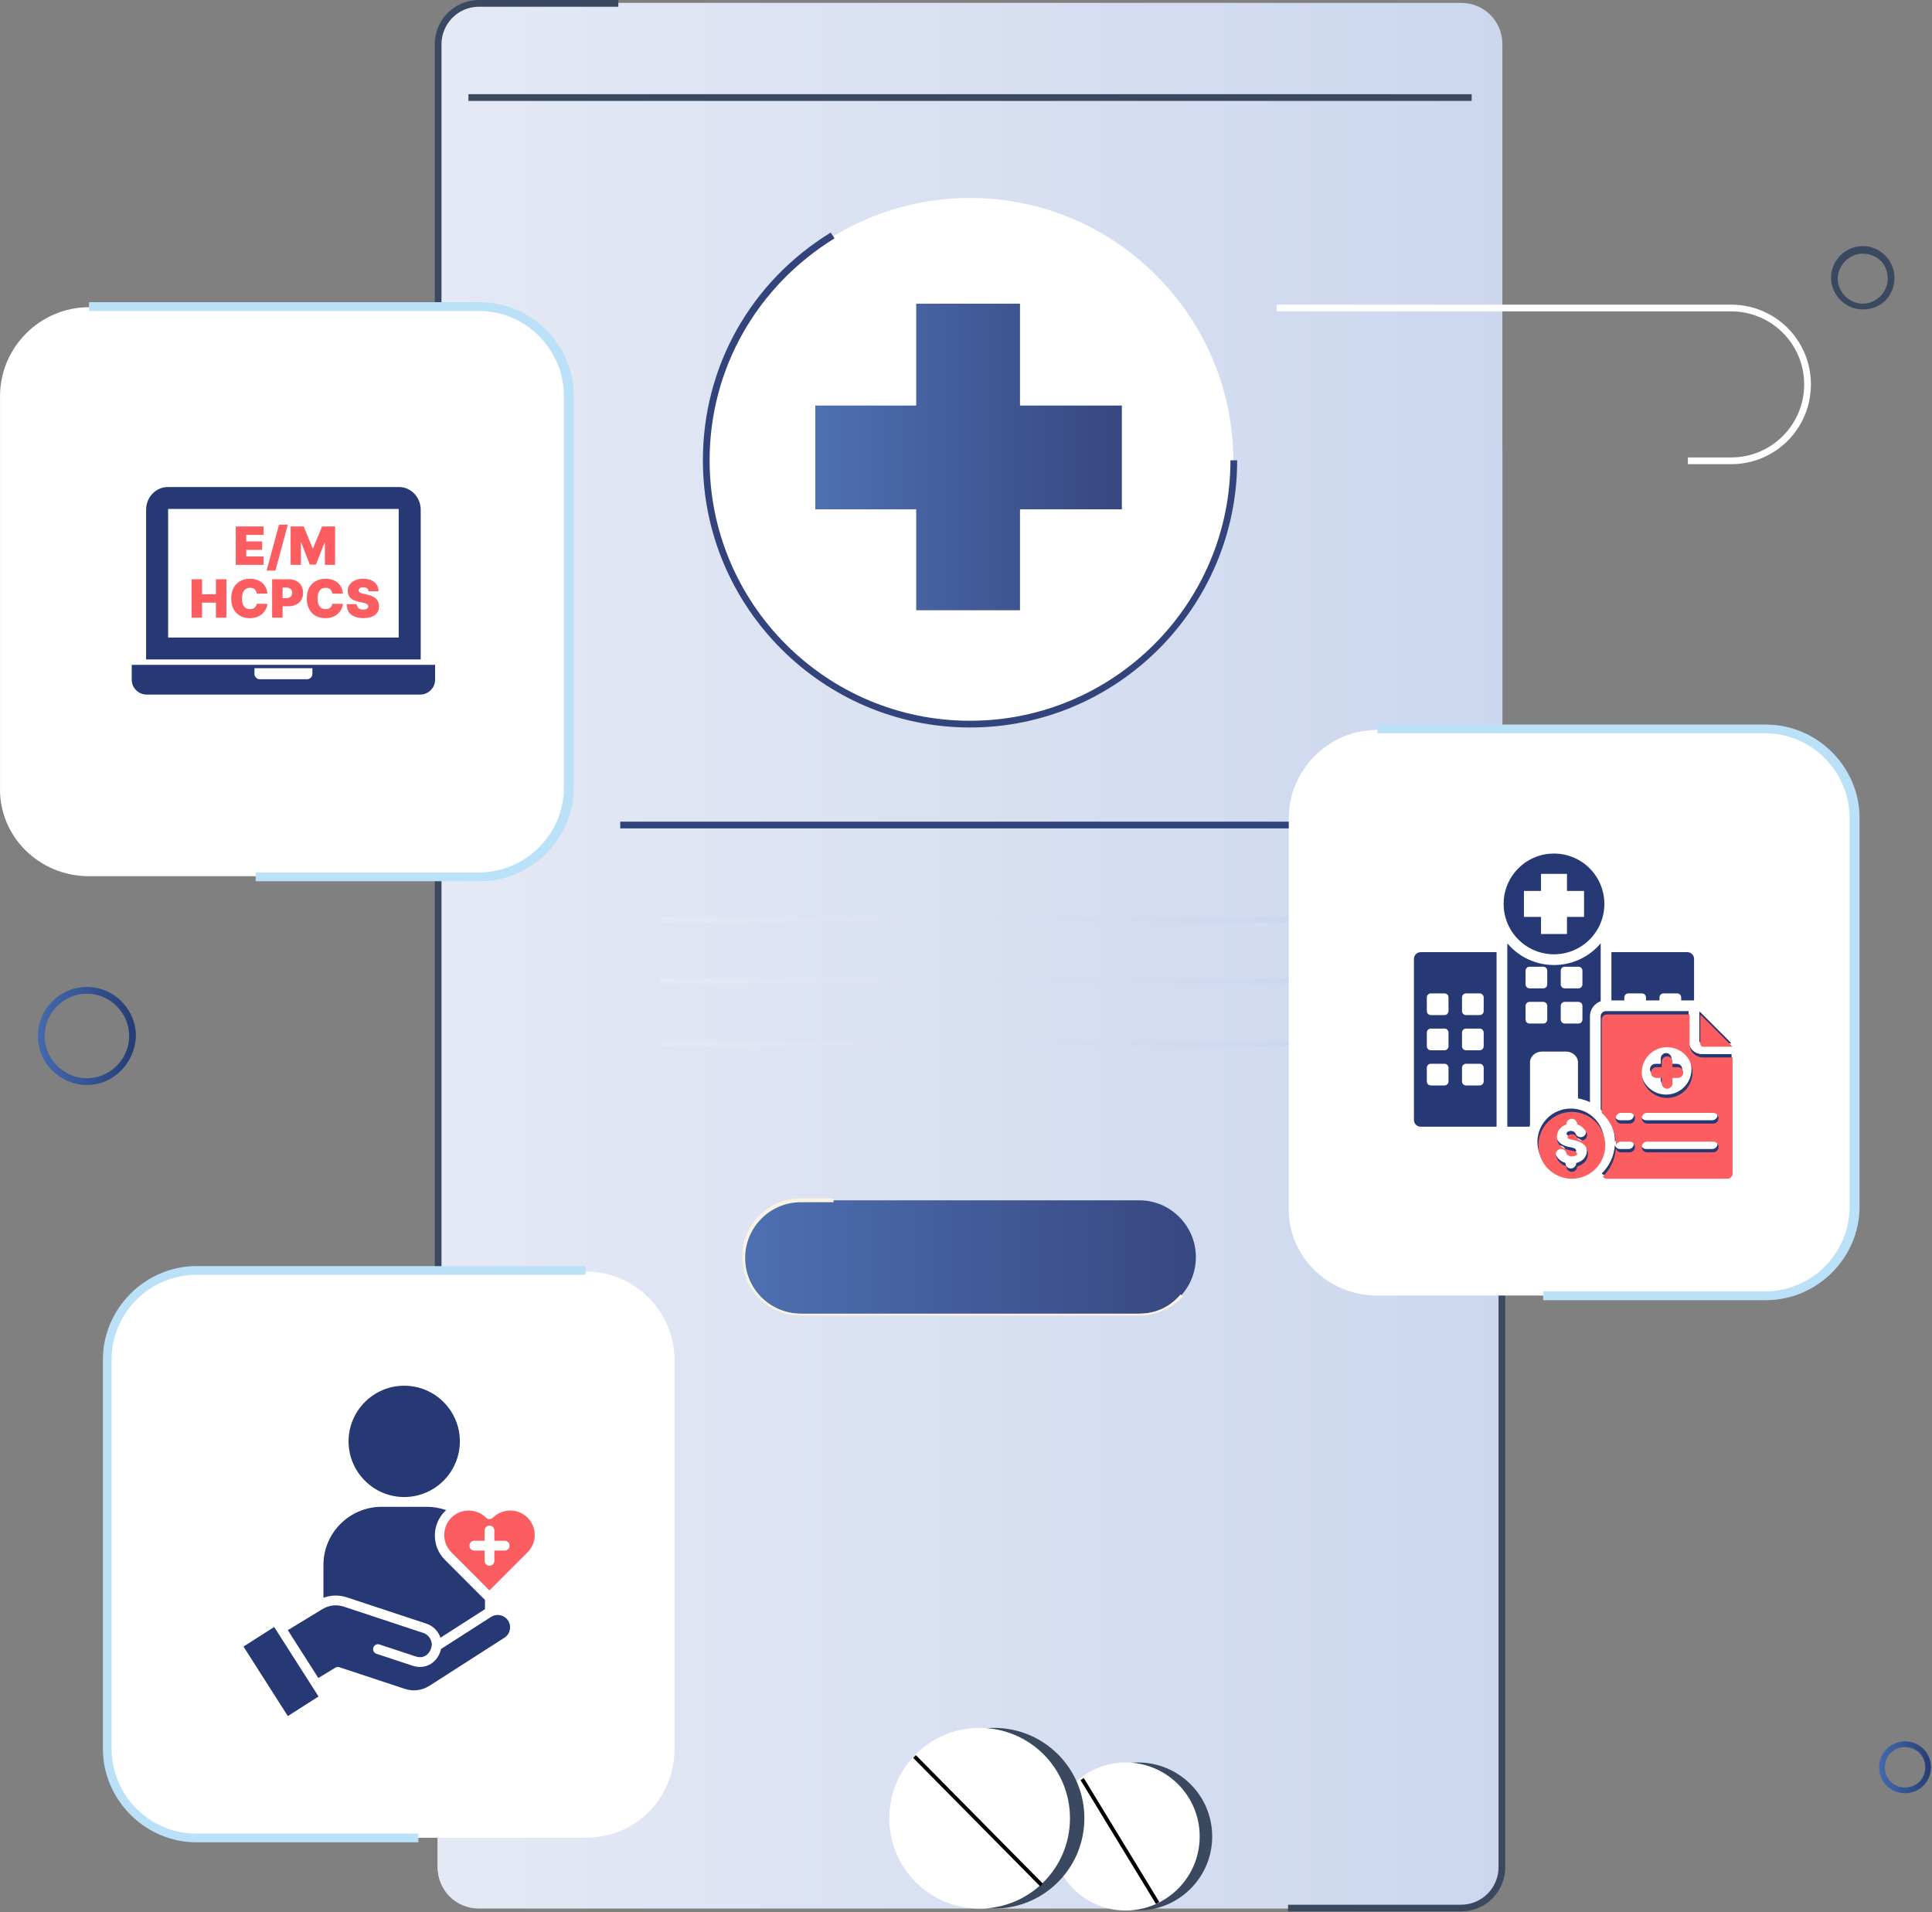 <svg width="484" height="479" viewBox="0 0 484 479" fill="none" xmlns="http://www.w3.org/2000/svg">
<rect x="0" y="0" width="484" height="479" fill="#808080" stroke="none"/>
<path d="M366.021 478.104H119.988C114.211 478.104 109.637 473.53 109.637 467.753V11.075C109.637 5.298 114.211 0.724 119.988 0.724H366.021C371.799 0.724 376.373 5.298 376.373 11.075V467.512C376.373 473.29 371.799 478.104 366.021 478.104Z" fill="url(#paint0_linear_1655_13658)"/>
<path d="M109.637 291.293V467.512C109.637 473.29 114.211 477.864 119.988 477.864H366.021C371.799 477.864 376.373 473.29 376.373 467.512V112.667L240.597 203.665L109.637 291.293Z" fill="url(#paint1_linear_1655_13658)"/>
<path d="M110.603 317.532H108.918V11.074C108.918 4.815 113.973 0 119.992 0H154.899V1.685H119.992C114.696 1.685 110.603 6.018 110.603 11.074V317.532Z" fill="#3B4960"/>
<path d="M366.02 478.826H322.688V477.141H366.02C371.316 477.141 375.409 472.808 375.409 467.752V189.942H377.094V467.752C377.094 473.771 372.279 478.826 366.02 478.826Z" fill="#3B4960"/>
<path d="M368.681 23.594H117.352V25.279H368.681V23.594Z" fill="#3B4960"/>
<path d="M243.009 181.516C206.657 181.516 177.047 151.906 177.047 115.555C177.047 79.203 206.657 49.593 243.009 49.593C279.36 49.593 308.971 79.203 308.971 115.555C308.971 151.906 279.36 181.516 243.009 181.516Z" fill="white"/>
<path d="M243.011 182.239C206.178 182.239 176.086 152.147 176.086 115.314C176.086 91.722 188.123 70.537 208.104 58.259L209.067 59.704C189.567 71.74 177.771 92.444 177.771 115.314C177.771 151.184 206.9 180.554 243.011 180.554C278.88 180.554 308.25 151.424 308.25 115.314H309.936C309.936 152.147 279.843 182.239 243.011 182.239Z" fill="#32447B"/>
<path d="M330.635 205.831H155.379V207.516H330.635V205.831Z" fill="#31437B"/>
<path d="M285.38 329.089H200.641C192.697 329.089 186.438 322.589 186.438 314.885C186.438 306.941 192.937 300.682 200.641 300.682H285.38C293.325 300.682 299.584 307.182 299.584 314.885C299.584 322.829 293.325 329.089 285.38 329.089Z" fill="url(#paint2_linear_1655_13658)"/>
<path d="M285.377 329.569H200.638C192.453 329.569 185.953 323.069 185.953 314.884C185.953 306.699 192.453 300.199 200.638 300.199H208.823V301.162H200.638C192.934 301.162 186.675 307.421 186.675 315.125C186.675 322.828 192.934 329.088 200.638 329.088H285.377C289.47 329.088 293.081 327.402 295.729 324.273L296.451 324.754C293.562 327.643 289.711 329.569 285.377 329.569Z" fill="#F9F3E2"/>
<path d="M323.648 229.664H165.484V231.108H323.648V229.664Z" fill="url(#paint3_linear_1655_13658)"/>
<path d="M323.648 245.071H165.484V246.515H323.648V245.071Z" fill="url(#paint4_linear_1655_13658)"/>
<path d="M323.648 260.718H165.484V262.163H323.648V260.718Z" fill="url(#paint5_linear_1655_13658)"/>
<path d="M281.045 101.592H255.527V76.074H229.527V101.592H204.25V127.592H229.527V152.869H255.527V127.592H281.045V101.592Z" fill="url(#paint6_linear_1655_13658)"/>
<path d="M477.242 449.216C473.631 449.216 470.742 446.327 470.742 442.716C470.742 439.105 473.631 436.216 477.242 436.216C480.853 436.216 483.742 439.105 483.742 442.716C483.742 446.327 480.853 449.216 477.242 449.216ZM477.242 437.66C474.353 437.66 472.187 439.827 472.187 442.716C472.187 445.605 474.353 447.771 477.242 447.771C480.131 447.771 482.298 445.605 482.298 442.716C482.298 439.827 480.131 437.66 477.242 437.66Z" fill="url(#paint7_linear_1655_13658)"/>
<path d="M21.77 271.793C15.029 271.793 9.492 266.256 9.492 259.516C9.492 252.775 15.029 247.238 21.77 247.238C28.51 247.238 34.047 252.775 34.047 259.516C33.807 266.256 28.51 271.793 21.77 271.793ZM21.77 248.923C15.992 248.923 11.177 253.738 11.177 259.516C11.177 265.294 15.992 270.108 21.77 270.108C27.547 270.108 32.362 265.294 32.362 259.516C32.362 253.738 27.547 248.923 21.77 248.923Z" fill="url(#paint8_linear_1655_13658)"/>
<path d="M345.017 324.535H442.388C454.559 324.535 464.546 314.549 464.546 302.377V205.007C464.546 192.836 454.559 182.849 442.388 182.849H345.017C332.845 182.849 322.859 192.836 322.859 205.007V302.377C322.547 314.549 332.533 324.535 345.017 324.535Z" fill="white"/>
<path fill-rule="evenodd" clip-rule="evenodd" d="M355.895 238.519H374.92V282.243H355.895C354.971 282.243 354.215 281.487 354.215 280.563V240.199C354.215 239.275 354.971 238.519 355.895 238.519ZM393.521 277.699C398.145 277.699 401.893 281.447 401.893 286.071C401.893 290.694 398.145 294.442 393.521 294.442C388.898 294.442 385.15 290.694 385.15 286.071C385.15 281.447 388.898 277.699 393.521 277.699ZM397.225 283.008C396.742 281.857 395.859 281.151 394.865 280.824V280.773C394.865 280.031 394.263 279.429 393.521 279.429C392.779 279.429 392.178 280.031 392.178 280.773V280.841C390.72 281.332 389.699 282.574 389.777 284.164C389.874 286.176 391.535 287.071 393.314 287.363C393.764 287.437 394.789 287.614 394.859 288.187C394.865 288.237 394.868 288.249 394.868 288.254C394.877 288.632 394.121 288.79 393.848 288.823C393.737 288.837 393.654 288.844 393.599 288.845C393.018 288.859 392.295 288.634 392.137 288.002C391.96 287.283 391.234 286.844 390.515 287.02C389.797 287.197 389.357 287.923 389.534 288.642C389.869 289.987 390.875 290.933 392.177 291.325V291.368C392.177 292.11 392.779 292.711 393.521 292.711C394.263 292.711 394.865 292.11 394.865 291.368V291.354C396.375 290.948 397.584 289.863 397.545 288.191C397.542 288.06 397.535 287.954 397.525 287.872C397.277 285.827 395.565 285.016 393.744 284.717C393.401 284.661 392.475 284.498 392.453 284.038C392.42 283.352 393.449 283.223 393.933 283.346C394.273 283.432 394.583 283.657 394.747 284.046C395.034 284.731 395.821 285.053 396.506 284.766C397.19 284.479 397.512 283.692 397.225 283.008ZM425.709 253.405C425.847 253.468 425.975 253.558 426.091 253.674L433.406 260.989C433.522 261.105 433.612 261.232 433.675 261.371H426.361C426.002 261.371 425.709 261.078 425.709 260.719L425.709 253.405ZM402.302 253.292C401.584 253.292 400.999 253.877 400.999 254.595V277.923C403.2 279.945 404.58 282.846 404.58 286.07L404.58 286.084C404.752 285.54 405.261 285.147 405.861 285.147H407.985C408.727 285.147 409.328 285.748 409.328 286.49C409.328 287.232 408.727 287.834 407.985 287.834H405.861C405.228 287.834 404.698 287.396 404.555 286.808C404.371 289.597 403.154 292.103 401.282 293.948C401.521 294.249 401.89 294.442 402.302 294.442H432.485C433.202 294.442 433.788 293.856 433.788 293.139V264.058H426.361C424.519 264.058 423.022 262.561 423.022 260.719V253.292H402.302ZM428.926 285.147C429.668 285.147 430.269 285.748 430.269 286.49C430.269 287.233 429.668 287.834 428.926 287.834H412.401C411.659 287.834 411.057 287.233 411.057 286.49C411.057 285.748 411.659 285.147 412.401 285.147H428.926ZM428.926 277.942C429.668 277.942 430.269 278.543 430.269 279.285C430.269 280.027 429.668 280.629 428.926 280.629H412.401C411.659 280.629 411.057 280.027 411.057 279.285C411.057 278.543 411.659 277.942 412.401 277.942H428.926ZM407.985 277.942C408.727 277.942 409.328 278.543 409.328 279.285C409.328 280.027 408.727 280.629 407.985 280.629H405.861C405.119 280.629 404.517 280.027 404.517 279.285C404.517 278.543 405.119 277.942 405.861 277.942H407.985ZM414.693 269.19C413.951 269.19 413.349 268.588 413.349 267.846C413.349 267.104 413.951 266.503 414.693 266.503H416.05V265.146C416.05 264.404 416.651 263.802 417.393 263.802C418.136 263.802 418.737 264.404 418.737 265.146V266.503H420.094C420.836 266.503 421.438 267.104 421.438 267.846C421.438 268.588 420.836 269.19 420.094 269.19H418.737V270.547C418.737 271.289 418.136 271.891 417.393 271.891C416.651 271.891 416.05 271.289 416.05 270.547V269.19H414.693ZM417.393 261.493C420.902 261.493 423.747 264.338 423.747 267.847C423.747 271.355 420.902 274.2 417.393 274.2C413.885 274.2 411.04 271.355 411.04 267.847C411.04 264.338 413.885 261.493 417.393 261.493ZM398.227 217.513C403.155 222.441 403.155 230.431 398.227 235.36C393.298 240.288 385.308 240.288 380.38 235.36C375.452 230.431 375.452 222.441 380.38 217.513C385.308 212.585 393.298 212.585 398.227 217.513ZM386.051 218.907V223.184H381.774V229.689H386.051V233.966H392.556V229.689H396.833V223.184H392.556V218.907H386.051ZM401 236.31C400.724 236.636 400.434 236.953 400.127 237.26C394.15 243.237 384.457 243.237 378.48 237.26C378.173 236.953 377.883 236.636 377.607 236.31V282.243H383.143C383.192 282.111 383.244 281.979 383.298 281.849V266.137C383.298 264.642 384.651 263.422 386.309 263.422H392.297C393.956 263.422 395.309 264.643 395.309 266.137V275.156C396.368 275.329 397.376 275.65 398.311 276.1V254.595C398.311 252.85 399.436 251.364 401 250.823V236.31ZM403.687 238.519H422.712C423.636 238.519 424.392 239.275 424.392 240.199V250.604H421.163V249.859C421.163 249.303 420.71 248.851 420.155 248.851H416.737C416.182 248.851 415.73 249.303 415.73 249.859V250.604H412.349V249.859C412.349 249.303 411.896 248.851 411.341 248.851H407.924C407.369 248.851 406.916 249.303 406.916 249.859V250.604H403.687V238.519ZM383.188 250.976H386.605C387.16 250.976 387.613 251.428 387.613 251.984V255.401C387.613 255.956 387.16 256.409 386.605 256.409H383.188C382.632 256.409 382.18 255.956 382.18 255.401V251.984C382.18 251.428 382.632 250.976 383.188 250.976ZM383.188 242.162H386.605C387.16 242.162 387.613 242.615 387.613 243.17V246.587C387.613 247.142 387.16 247.595 386.605 247.595H383.188C382.632 247.595 382.18 247.142 382.18 246.587V243.17C382.18 242.615 382.632 242.162 383.188 242.162ZM392.001 242.162H395.419C395.974 242.162 396.427 242.615 396.427 243.17V246.587C396.427 247.142 395.974 247.595 395.419 247.595H392.001C391.446 247.595 390.993 247.142 390.993 246.587V243.17C390.993 242.615 391.446 242.162 392.001 242.162ZM392.001 250.976H395.419C395.974 250.976 396.427 251.428 396.427 251.984V255.401C396.427 255.956 395.974 256.409 395.419 256.409H392.001C391.446 256.409 390.993 255.956 390.993 255.401V251.984C390.993 251.428 391.446 250.976 392.001 250.976ZM358.452 248.851C357.897 248.851 357.444 249.303 357.444 249.859V253.276C357.444 253.831 357.897 254.284 358.452 254.284H361.869C362.424 254.284 362.877 253.831 362.877 253.276V249.859C362.877 249.303 362.424 248.851 361.869 248.851H358.452ZM367.265 266.478C366.71 266.478 366.258 266.931 366.258 267.486V270.904C366.258 271.459 366.71 271.911 367.265 271.911H370.683C371.238 271.911 371.691 271.459 371.691 270.904V267.486C371.691 266.931 371.238 266.478 370.683 266.478H367.265ZM358.452 266.478C357.897 266.478 357.444 266.931 357.444 267.486V270.904C357.444 271.459 357.897 271.911 358.452 271.911H361.869C362.424 271.911 362.877 271.459 362.877 270.904V267.486C362.877 266.931 362.424 266.478 361.869 266.478H358.452ZM367.265 257.665C366.71 257.665 366.258 258.117 366.258 258.672V262.09C366.258 262.645 366.71 263.098 367.265 263.098H370.683C371.238 263.098 371.691 262.645 371.691 262.09V258.672C371.691 258.117 371.238 257.665 370.683 257.665H367.265ZM358.452 257.665C357.897 257.665 357.444 258.117 357.444 258.672V262.09C357.444 262.645 357.897 263.098 358.452 263.098H361.869C362.424 263.098 362.877 262.645 362.877 262.09V258.672C362.877 258.117 362.424 257.665 361.869 257.665H358.452ZM367.265 248.851C366.71 248.851 366.258 249.303 366.258 249.859V253.276C366.258 253.831 366.71 254.284 367.265 254.284H370.683C371.238 254.284 371.691 253.831 371.691 253.276V249.859C371.691 249.303 371.238 248.851 370.683 248.851H367.265Z" fill="#263974"/>
<path fill-rule="evenodd" clip-rule="evenodd" d="M393.77 278.537C398.393 278.537 402.141 282.285 402.141 286.908C402.141 291.531 398.393 295.279 393.77 295.279C389.146 295.279 385.398 291.531 385.398 286.908C385.398 282.285 389.146 278.537 393.77 278.537ZM397.473 283.845C396.99 282.695 396.107 281.989 395.114 281.662V281.611C395.114 280.868 394.512 280.267 393.77 280.267C393.028 280.267 392.426 280.868 392.426 281.611V281.678C390.969 282.17 389.948 283.411 390.025 285.002C390.123 287.014 391.784 287.909 393.562 288.201C394.012 288.274 395.038 288.451 395.107 289.025C395.113 289.075 395.116 289.086 395.116 289.091C395.125 289.469 394.37 289.628 394.097 289.661C393.986 289.674 393.903 289.681 393.848 289.683C393.266 289.697 392.543 289.471 392.386 288.839C392.209 288.121 391.483 287.681 390.764 287.858C390.045 288.035 389.606 288.761 389.782 289.48C390.118 290.825 391.123 291.771 392.426 292.163V292.205C392.426 292.947 393.027 293.549 393.769 293.549C394.512 293.549 395.113 292.947 395.113 292.205V292.191C396.624 291.786 397.833 290.7 397.793 289.028C397.79 288.898 397.784 288.791 397.774 288.71C397.525 286.665 395.813 285.854 393.992 285.555C393.649 285.498 392.724 285.336 392.702 284.875C392.668 284.189 393.697 284.06 394.182 284.183C394.522 284.269 394.832 284.494 394.996 284.884C395.282 285.568 396.07 285.89 396.754 285.603C397.438 285.317 397.76 284.529 397.473 283.845ZM425.958 254.242C426.096 254.306 426.223 254.395 426.339 254.511L433.655 261.827C433.771 261.942 433.86 262.07 433.923 262.208H426.609C426.25 262.208 425.958 261.916 425.958 261.557L425.958 254.242ZM402.55 254.129C401.833 254.129 401.247 254.715 401.247 255.432V278.761C403.449 280.782 404.829 283.684 404.829 286.908L404.828 286.921C405.001 286.378 405.509 285.984 406.109 285.984H408.233C408.975 285.984 409.577 286.586 409.577 287.328C409.577 288.07 408.975 288.671 408.233 288.671H406.109C405.477 288.671 404.946 288.234 404.804 287.645C404.62 290.434 403.403 292.941 401.53 294.786C401.77 295.086 402.138 295.279 402.55 295.279H432.734C433.451 295.279 434.036 294.694 434.036 293.976V264.896H426.609C424.767 264.896 423.27 263.399 423.27 261.557V254.129H402.55ZM429.174 285.984C429.916 285.984 430.518 286.586 430.518 287.328C430.518 288.07 429.916 288.672 429.174 288.672H412.649C411.907 288.672 411.306 288.07 411.306 287.328C411.306 286.586 411.907 285.984 412.649 285.984H429.174ZM429.174 278.779C429.916 278.779 430.518 279.381 430.518 280.123C430.518 280.865 429.916 281.467 429.174 281.467H412.649C411.907 281.467 411.306 280.865 411.306 280.123C411.306 279.381 411.907 278.779 412.649 278.779H429.174ZM408.233 278.779C408.975 278.779 409.577 279.381 409.577 280.123C409.577 280.865 408.975 281.467 408.233 281.467H406.109C405.367 281.467 404.766 280.865 404.766 280.123C404.766 279.381 405.367 278.779 406.109 278.779H408.233ZM414.941 270.028C414.199 270.028 413.598 269.426 413.598 268.684C413.598 267.942 414.199 267.34 414.941 267.34H416.298V265.983C416.298 265.241 416.9 264.64 417.642 264.64C418.384 264.64 418.986 265.241 418.986 265.983V267.34H420.342C421.085 267.34 421.686 267.942 421.686 268.684C421.686 269.426 421.085 270.028 420.342 270.028H418.986V271.384C418.986 272.127 418.384 272.728 417.642 272.728C416.9 272.728 416.298 272.127 416.298 271.384V270.028H414.941ZM417.642 262.331C421.151 262.331 423.995 265.175 423.995 268.684C423.995 272.193 421.151 275.037 417.642 275.037C414.133 275.037 411.289 272.193 411.289 268.684C411.289 265.175 414.133 262.331 417.642 262.331Z" fill="#FC5D61"/>
<path d="M442.445 325.695H386.582V323.511H442.133C453.68 323.511 463.355 314.148 463.355 302.289V204.919C463.355 193.371 453.992 183.697 442.133 183.697H345.074V181.512H442.445C455.241 181.512 465.852 192.123 465.852 204.919V302.289C465.852 315.084 455.241 325.695 442.445 325.695Z" fill="#BBE1F8"/>
<path d="M433.681 116.277H422.848V114.592H433.681C443.792 114.592 451.977 106.407 451.977 96.296C451.977 86.185 443.792 78 433.681 78H319.812V76.314H433.681C444.755 76.314 453.662 85.222 453.662 96.296C453.662 107.369 444.755 116.277 433.681 116.277Z" fill="white"/>
<path d="M466.655 77.519C462.322 77.519 458.711 73.907 458.711 69.574C458.711 65.241 462.322 61.63 466.655 61.63C470.988 61.63 474.6 65.241 474.6 69.574C474.6 74.148 471.229 77.519 466.655 77.519ZM466.655 63.556C463.285 63.556 460.396 66.445 460.396 69.815C460.396 73.185 463.285 76.074 466.655 76.074C470.026 76.074 472.914 73.185 472.914 69.815C472.914 66.204 470.266 63.556 466.655 63.556Z" fill="#3B4960"/>
<path d="M303.675 460.049C303.675 470.401 295.249 478.586 285.138 478.586C274.787 478.586 266.602 470.16 266.602 460.049C266.602 449.698 275.027 441.513 285.138 441.513C295.249 441.513 303.675 449.698 303.675 460.049Z" fill="#3B4960"/>
<path d="M300.542 460.049C300.542 470.401 292.116 478.586 282.005 478.586C271.654 478.586 263.469 470.16 263.469 460.049C263.469 449.697 271.895 441.512 282.005 441.512C292.116 441.512 300.542 449.697 300.542 460.049Z" fill="white"/>
<path d="M271.506 445.41L270.684 445.911L289.593 476.958L290.416 476.458L271.506 445.41Z" fill="black"/>
<path d="M271.657 455.476C271.657 467.994 261.546 478.105 249.028 478.105C236.509 478.105 226.398 467.994 226.398 455.476C226.398 442.957 236.509 432.846 249.028 432.846C261.546 432.846 271.657 442.957 271.657 455.476Z" fill="#3B4960"/>
<path d="M268.048 455.475C268.048 467.993 257.937 478.104 245.418 478.104C232.9 478.104 222.789 467.993 222.789 455.475C222.789 442.957 232.9 432.846 245.418 432.846C257.937 432.846 268.048 442.957 268.048 455.475Z" fill="white"/>
<path d="M229.443 439.673L228.758 440.35L260.575 472.538L261.259 471.861L229.443 439.673Z" fill="black"/>
<path d="M22.295 219.495H120.236C132.478 219.495 142.523 209.448 142.523 197.204V99.25C142.523 87.006 132.478 76.959 120.236 76.959H22.295C10.052 76.959 0.007 87.006 0.007 99.25V197.204C-0.307 209.448 9.738 219.495 22.295 219.495Z" fill="white"/>
<path d="M120.238 220.75H64.047V218.553H119.924C131.538 218.553 141.27 209.134 141.27 197.204V99.249C141.27 87.633 131.852 77.901 119.924 77.901H22.297V75.703H120.238C133.108 75.703 143.781 86.377 143.781 99.249V197.204C143.781 210.076 133.108 220.75 120.238 220.75Z" fill="#BBE1F8"/>
<g clip-path="url(#clip0_1655_13658)">
<path fill-rule="evenodd" clip-rule="evenodd" d="M105.397 165.195V127.706C105.397 124.57 102.957 122.004 99.975 122.004H42.023C39.041 122.004 36.602 124.57 36.602 127.706V165.195H105.397ZM99.883 159.708V127.706C99.883 127.647 99.868 127.555 99.832 127.491H42.167C42.13 127.555 42.115 127.647 42.115 127.706V159.708H99.883Z" fill="#263974"/>
<path fill-rule="evenodd" clip-rule="evenodd" d="M36.742 173.995H105.258C107.316 173.995 109 172.319 109 170.271V166.546H33V170.271C33 172.319 34.684 173.995 36.742 173.995ZM78.259 167.39H63.741V168.772C63.741 169.532 64.336 170.153 65.064 170.153H76.936C77.664 170.153 78.259 169.532 78.259 168.772V167.39Z" fill="#263974"/>
<path d="M59.067 141.5V131.881H66.033V133.985H61.691V135.638H65.674V137.743H61.691V139.396H66.014V141.5H59.067Z" fill="#FC5D61"/>
<path d="M72.11 131.43L68.996 142.947H66.787L69.902 131.43H72.11Z" fill="#FC5D61"/>
<path d="M72.811 131.881H76.077L78.323 137.329H78.437L80.683 131.881H83.949V141.5H81.382V135.939H81.306L79.154 141.425H77.606L75.454 135.901H75.379V141.5H72.811V131.881Z" fill="#FC5D61"/>
<path d="M47.992 154.726V145.107H50.616V148.864H54.09V145.107H56.714V154.726H54.09V150.969H50.616V154.726H47.992Z" fill="#FC5D61"/>
<path d="M66.983 148.714H64.321C64.302 148.495 64.252 148.296 64.17 148.118C64.091 147.939 63.981 147.786 63.84 147.657C63.701 147.526 63.533 147.426 63.335 147.357C63.137 147.285 62.912 147.249 62.66 147.249C62.219 147.249 61.847 147.355 61.541 147.568C61.239 147.781 61.01 148.086 60.852 148.484C60.698 148.882 60.621 149.359 60.621 149.917C60.621 150.505 60.7 150.998 60.857 151.396C61.018 151.791 61.249 152.088 61.551 152.288C61.853 152.486 62.216 152.584 62.641 152.584C62.883 152.584 63.1 152.555 63.292 152.495C63.484 152.432 63.651 152.343 63.793 152.227C63.934 152.111 64.049 151.972 64.137 151.809C64.228 151.643 64.29 151.457 64.321 151.25L66.983 151.269C66.951 151.676 66.837 152.091 66.638 152.514C66.44 152.933 66.159 153.322 65.794 153.679C65.432 154.032 64.983 154.317 64.448 154.533C63.914 154.749 63.292 154.858 62.584 154.858C61.697 154.858 60.901 154.668 60.196 154.289C59.495 153.91 58.94 153.353 58.531 152.617C58.125 151.881 57.922 150.981 57.922 149.917C57.922 148.846 58.129 147.944 58.545 147.211C58.96 146.475 59.52 145.92 60.225 145.544C60.929 145.165 61.716 144.976 62.584 144.976C63.195 144.976 63.756 145.059 64.269 145.224C64.782 145.39 65.232 145.633 65.619 145.952C66.006 146.269 66.317 146.659 66.553 147.122C66.789 147.585 66.933 148.116 66.983 148.714Z" fill="#FC5D61"/>
<path d="M68.173 154.726V145.107H72.345C73.062 145.107 73.69 145.248 74.228 145.53C74.766 145.812 75.185 146.208 75.484 146.718C75.782 147.228 75.932 147.825 75.932 148.507C75.932 149.196 75.778 149.793 75.469 150.297C75.164 150.801 74.735 151.189 74.181 151.462C73.63 151.734 72.987 151.87 72.251 151.87H69.759V149.841H71.722C72.031 149.841 72.293 149.788 72.51 149.682C72.731 149.572 72.899 149.417 73.015 149.217C73.135 149.016 73.195 148.78 73.195 148.507C73.195 148.232 73.135 147.997 73.015 147.803C72.899 147.606 72.731 147.455 72.51 147.352C72.293 147.246 72.031 147.192 71.722 147.192H70.797V154.726H68.173Z" fill="#FC5D61"/>
<path d="M85.918 148.714H83.256C83.237 148.495 83.187 148.296 83.105 148.118C83.027 147.939 82.916 147.786 82.775 147.657C82.636 147.526 82.468 147.426 82.27 147.357C82.072 147.285 81.847 147.249 81.595 147.249C81.155 147.249 80.782 147.355 80.477 147.568C80.175 147.781 79.945 148.086 79.788 148.484C79.633 148.882 79.556 149.359 79.556 149.917C79.556 150.505 79.635 150.998 79.792 151.396C79.953 151.791 80.184 152.088 80.486 152.288C80.788 152.486 81.151 152.584 81.576 152.584C81.819 152.584 82.036 152.555 82.228 152.495C82.419 152.432 82.586 152.343 82.728 152.227C82.869 152.111 82.984 151.972 83.072 151.809C83.163 151.643 83.225 151.457 83.256 151.25L85.918 151.269C85.887 151.676 85.772 152.091 85.573 152.514C85.375 152.933 85.094 153.322 84.729 153.679C84.367 154.032 83.919 154.317 83.384 154.533C82.849 154.749 82.228 154.858 81.52 154.858C80.632 154.858 79.836 154.668 79.132 154.289C78.43 153.91 77.875 153.353 77.466 152.617C77.06 151.881 76.857 150.981 76.857 149.917C76.857 148.846 77.064 147.944 77.48 147.211C77.895 146.475 78.455 145.92 79.16 145.544C79.865 145.165 80.651 144.976 81.52 144.976C82.13 144.976 82.692 145.059 83.204 145.224C83.717 145.39 84.167 145.633 84.554 145.952C84.941 146.269 85.253 146.659 85.489 147.122C85.725 147.585 85.868 148.116 85.918 148.714Z" fill="#FC5D61"/>
<path d="M92.319 148.113C92.293 147.8 92.175 147.556 91.965 147.38C91.757 147.205 91.441 147.117 91.016 147.117C90.746 147.117 90.524 147.15 90.351 147.216C90.181 147.279 90.055 147.365 89.973 147.474C89.891 147.584 89.849 147.709 89.846 147.85C89.839 147.966 89.86 148.071 89.907 148.165C89.957 148.255 90.036 148.338 90.143 148.414C90.25 148.486 90.387 148.551 90.554 148.611C90.72 148.67 90.919 148.724 91.148 148.771L91.941 148.94C92.476 149.052 92.934 149.201 93.314 149.386C93.695 149.571 94.007 149.788 94.249 150.039C94.491 150.286 94.669 150.565 94.782 150.875C94.898 151.185 94.958 151.523 94.962 151.889C94.958 152.522 94.799 153.057 94.485 153.495C94.17 153.934 93.72 154.267 93.135 154.496C92.553 154.724 91.853 154.839 91.035 154.839C90.195 154.839 89.462 154.715 88.836 154.468C88.213 154.22 87.728 153.84 87.382 153.326C87.039 152.81 86.866 152.149 86.863 151.344H89.355C89.371 151.639 89.445 151.886 89.577 152.086C89.709 152.287 89.894 152.439 90.134 152.542C90.376 152.645 90.664 152.697 90.997 152.697C91.277 152.697 91.512 152.663 91.7 152.594C91.889 152.525 92.032 152.429 92.13 152.307C92.227 152.185 92.278 152.046 92.281 151.889C92.278 151.742 92.229 151.614 92.135 151.504C92.043 151.391 91.892 151.291 91.681 151.203C91.471 151.113 91.186 151.028 90.827 150.95L89.865 150.743C89.009 150.558 88.334 150.25 87.84 149.818C87.349 149.383 87.105 148.789 87.109 148.038C87.105 147.427 87.269 146.893 87.599 146.436C87.933 145.976 88.394 145.617 88.982 145.361C89.573 145.104 90.252 144.976 91.016 144.976C91.796 144.976 92.471 145.105 93.041 145.365C93.61 145.625 94.049 145.992 94.357 146.464C94.669 146.934 94.826 147.484 94.829 148.113H92.319Z" fill="#FC5D61"/>
</g>
<path d="M146.795 460.366H49.316C37.131 460.366 27.133 450.368 27.133 438.183V340.704C27.133 328.519 37.131 318.521 49.316 318.521H146.795C158.98 318.521 168.978 328.519 168.978 340.704V438.183C168.978 450.368 159.292 460.366 146.795 460.366Z" fill="white"/>
<path d="M104.823 461.509H49.21C36.4 461.509 25.777 450.886 25.777 438.076V340.597C25.777 327.787 36.4 317.165 49.21 317.165H146.689V319.352H49.21C37.65 319.352 27.964 328.725 27.964 340.597V438.076C27.964 449.636 37.337 459.322 49.21 459.322H104.823V461.509Z" fill="#BBE1F8"/>
<path d="M78.333 422.685L79.797 424.98L72.104 429.886L61 412.474L68.689 407.568L78.309 422.647C78.311 422.65 78.312 422.655 78.314 422.659C78.321 422.667 78.326 422.676 78.333 422.685ZM123.015 405.048L110.481 413.083C110.155 414.619 109.248 415.976 107.982 416.783C107.155 417.311 106.21 417.578 105.22 417.578C104.603 417.578 103.966 417.475 103.33 417.264L94.302 414.279C93.66 414.067 93.312 413.374 93.524 412.731C93.736 412.089 94.428 411.741 95.071 411.953L104.099 414.938C105.07 415.259 105.932 415.185 106.667 414.717C107.456 414.214 108.022 413.264 108.141 412.241C108.146 412.193 108.155 412.148 108.167 412.103C108.208 410.751 107.336 409.485 106.042 409.058L86.225 402.501C84.295 401.863 82.442 402.073 80.712 403.129L72.104 408.366L79.75 420.351L84 417.766C84.306 417.58 84.68 417.538 85.021 417.651L101.338 423.045C103.53 423.773 105.716 423.497 107.66 422.25L126.358 410.265C127.795 409.344 128.215 407.421 127.296 405.979C126.374 404.545 124.453 404.126 123.015 405.048ZM86.994 400.177L106.811 406.731C108.525 407.299 109.807 408.632 110.343 410.261L121.496 403.112V400.79L111.446 390.735C108.103 387.391 108.103 381.945 111.446 378.596V378.594C111.55 378.493 111.653 378.393 111.76 378.296C110.209 377.749 108.565 377.463 106.913 377.463H95.609C87.568 377.463 81.026 384.004 81.026 392.045V400.259C82.931 399.54 84.964 399.504 86.994 400.177ZM101.261 375.013C108.95 375.013 115.204 368.758 115.204 361.068C115.204 353.382 108.95 347.129 101.261 347.129C93.576 347.129 87.323 353.382 87.323 361.068C87.323 368.758 93.576 375.013 101.261 375.013Z" fill="#263974"/>
<path d="M133.954 384.525C133.954 386.169 133.318 387.709 132.163 388.862L122.622 398.409L113.081 388.862C110.692 386.472 110.692 382.58 113.081 380.184C114.233 379.033 115.775 378.398 117.418 378.398C119.063 378.398 120.605 379.033 121.756 380.186C122.234 380.664 123.01 380.664 123.488 380.186C125.881 377.796 129.774 377.796 132.164 380.186C133.318 381.34 133.954 382.882 133.954 384.525ZM127.655 387.2C127.655 386.522 127.107 385.974 126.431 385.974H123.846V383.39C123.846 382.714 123.298 382.166 122.622 382.166C121.946 382.166 121.398 382.714 121.398 383.39V385.974H118.82C118.142 385.974 117.594 386.522 117.594 387.2C117.594 387.876 118.142 388.424 118.82 388.424H121.398V391.002C121.398 391.678 121.946 392.226 122.622 392.226C123.298 392.226 123.846 391.678 123.846 391.002V388.424H126.431C127.107 388.424 127.655 387.876 127.655 387.2Z" fill="#FC5D61"/>
<defs>
<linearGradient id="paint0_linear_1655_13658" x1="109.619" y1="239.424" x2="376.318" y2="239.424" gradientUnits="userSpaceOnUse">
<stop stop-color="#E5E9F5"/>
<stop offset="1" stop-color="#CCD7EE"/>
</linearGradient>
<linearGradient id="paint1_linear_1655_13658" x1="109.619" y1="295.378" x2="376.318" y2="295.378" gradientUnits="userSpaceOnUse">
<stop stop-color="#E5E9F5"/>
<stop offset="1" stop-color="#CCD7EE"/>
</linearGradient>
<linearGradient id="paint2_linear_1655_13658" x1="186.295" y1="314.838" x2="299.654" y2="314.838" gradientUnits="userSpaceOnUse">
<stop stop-color="#4E70B1"/>
<stop offset="1" stop-color="#374780"/>
</linearGradient>
<linearGradient id="paint3_linear_1655_13658" x1="165.531" y1="230.254" x2="323.603" y2="230.254" gradientUnits="userSpaceOnUse">
<stop stop-color="#E5E9F5"/>
<stop offset="1" stop-color="#CCD7EE"/>
</linearGradient>
<linearGradient id="paint4_linear_1655_13658" x1="165.531" y1="245.852" x2="323.603" y2="245.852" gradientUnits="userSpaceOnUse">
<stop stop-color="#E5E9F5"/>
<stop offset="1" stop-color="#CCD7EE"/>
</linearGradient>
<linearGradient id="paint5_linear_1655_13658" x1="165.531" y1="261.451" x2="323.603" y2="261.451" gradientUnits="userSpaceOnUse">
<stop stop-color="#E5E9F5"/>
<stop offset="1" stop-color="#CCD7EE"/>
</linearGradient>
<linearGradient id="paint6_linear_1655_13658" x1="204.224" y1="114.559" x2="281.021" y2="114.559" gradientUnits="userSpaceOnUse">
<stop stop-color="#4E70B1"/>
<stop offset="1" stop-color="#374780"/>
</linearGradient>
<linearGradient id="paint7_linear_1655_13658" x1="470.773" y1="442.739" x2="483.814" y2="442.739" gradientUnits="userSpaceOnUse">
<stop stop-color="#4469AE"/>
<stop offset="0.68" stop-color="#304C88"/>
<stop offset="1" stop-color="#253C75"/>
</linearGradient>
<linearGradient id="paint8_linear_1655_13658" x1="9.492" y1="259.511" x2="33.905" y2="259.511" gradientUnits="userSpaceOnUse">
<stop stop-color="#4469AE"/>
<stop offset="0.68" stop-color="#304C88"/>
<stop offset="1" stop-color="#253C75"/>
</linearGradient>
<clipPath id="clip0_1655_13658">
<rect width="76" height="52" fill="white" transform="translate(33 122)"/>
</clipPath>
</defs>
</svg>
